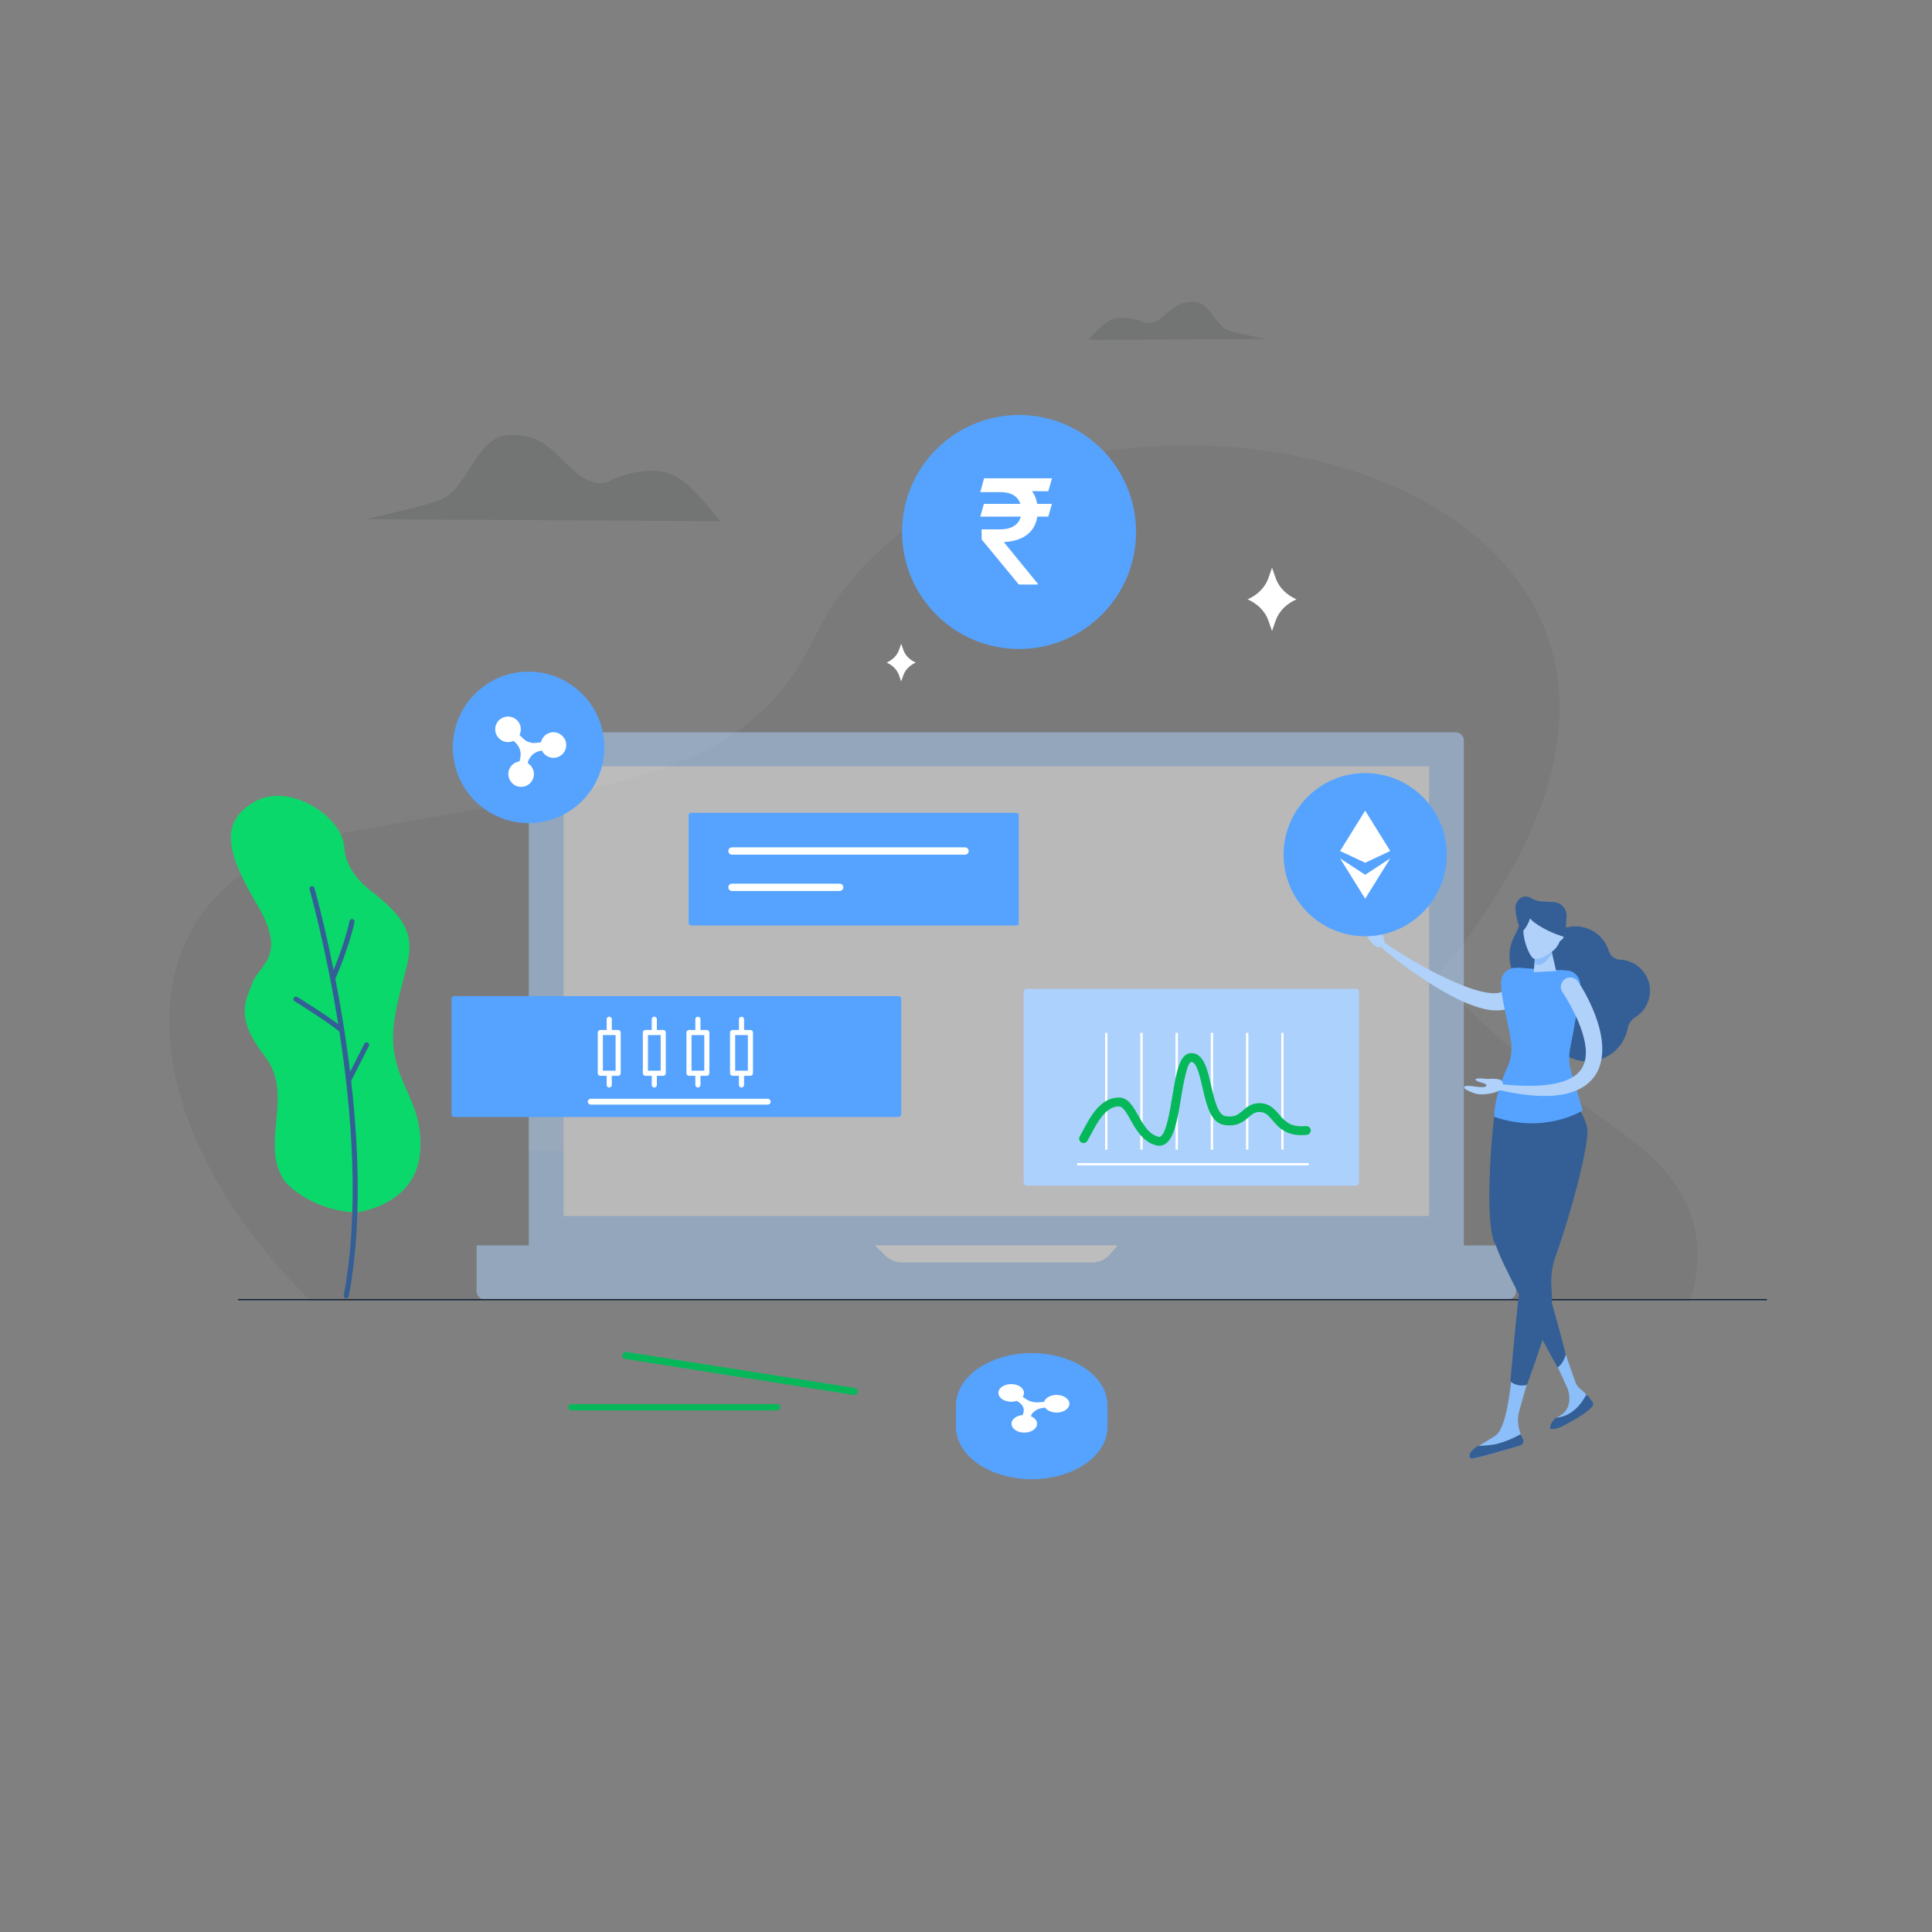 <svg
  width="200"
  height="200"
  viewBox="0 0 200 200"
  fill="none"
  xmlns="http://www.w3.org/2000/svg"
>
  <rect x="0" y="0" width="200" height="200" fill="#808080" stroke="none"/>
  <g clip-path="url(#clip0_64_77)">
    <path
      opacity="0.05"
      d="M163.941 114.442C152.039 105.774 148.89 100.853 148.89 100.853C194.529 46.275 102.306 28.458 84.338 65.983C76.849 81.625 61.597 81.292 35.661 86.206C11.706 90.744 12.454 115.392 32.199 134.679H174.979C178.329 123.053 169.373 118.397 163.941 114.442Z"
      fill="#040A11"
    />
    <path
      opacity="0.1"
      d="M74.548 53.949C74.548 53.949 73.243 52.235 72.444 51.449C71.003 50.034 69.352 47.533 64.07 49.377C63.659 49.52 63.261 49.71 62.866 49.901C62.4 50.126 60.958 50.132 59.481 48.792C57.134 46.664 56.215 45.057 52.999 45.007C49.257 44.949 48.668 50.277 45.76 51.641C43.909 52.51 39.025 53.372 38.016 53.756L74.548 53.949Z"
      fill="#040A11"
    />
    <path
      d="M36.753 125.515C37 125.53 43.227 124.782 43.51 118.992C43.793 113.202 39.825 111.767 40.869 105.322C41.914 98.875 44.653 97.023 38.514 92.318C38.514 92.318 35.776 90.424 35.648 87.766C35.495 84.585 30.004 80.894 26.321 83.016C22.638 85.138 23.503 88.416 26.657 93.721C29.811 99.026 26.772 99.953 26.166 101.667C25.56 103.382 24.154 105.182 27.373 109.281C30.592 113.38 26.757 118.385 29.497 122.31C29.497 122.31 31.902 125.216 36.753 125.515Z"
      fill="#0AD86A"
    />
    <path
      d="M35.781 134.39C35.716 134.374 35.66 134.334 35.624 134.277C35.588 134.221 35.575 134.153 35.587 134.087C38.932 116.413 32.114 92.311 32.045 92.069C32.035 92.036 32.032 92.002 32.036 91.967C32.04 91.933 32.051 91.9 32.068 91.87C32.084 91.84 32.107 91.813 32.134 91.791C32.161 91.77 32.192 91.754 32.225 91.744C32.258 91.735 32.293 91.732 32.327 91.736C32.362 91.74 32.395 91.75 32.425 91.767C32.455 91.784 32.482 91.807 32.503 91.833C32.525 91.86 32.541 91.892 32.55 91.925C32.62 92.167 39.472 116.39 36.104 134.185C36.097 134.22 36.083 134.254 36.063 134.283C36.043 134.313 36.017 134.338 35.987 134.357C35.957 134.377 35.923 134.39 35.887 134.395C35.852 134.401 35.816 134.399 35.781 134.39Z"
      fill="#345F96"
    />
    <path
      d="M34.385 101.529C34.347 101.52 34.313 101.503 34.283 101.478C34.253 101.454 34.23 101.423 34.213 101.389C34.196 101.355 34.187 101.317 34.186 101.278C34.186 101.24 34.194 101.202 34.209 101.167C34.223 101.136 35.613 98.012 36.183 95.345C36.199 95.278 36.24 95.22 36.298 95.183C36.357 95.146 36.427 95.134 36.494 95.149C36.562 95.162 36.621 95.203 36.659 95.26C36.697 95.318 36.711 95.388 36.697 95.455C36.116 98.177 34.703 101.35 34.689 101.382C34.636 101.5 34.506 101.56 34.385 101.529ZM35.284 106.876C35.246 106.867 35.211 106.848 35.181 106.823C33.86 105.731 30.535 103.672 30.501 103.652C30.472 103.634 30.447 103.61 30.426 103.582C30.406 103.554 30.392 103.522 30.384 103.489C30.376 103.455 30.375 103.42 30.38 103.386C30.386 103.352 30.398 103.32 30.416 103.29C30.434 103.26 30.458 103.235 30.486 103.215C30.514 103.194 30.545 103.18 30.579 103.172C30.613 103.164 30.648 103.163 30.682 103.169C30.716 103.174 30.748 103.186 30.778 103.205C30.915 103.29 34.167 105.303 35.516 106.419C35.563 106.457 35.595 106.51 35.607 106.568C35.62 106.626 35.611 106.688 35.584 106.741C35.557 106.794 35.513 106.837 35.458 106.862C35.403 106.886 35.342 106.891 35.284 106.876ZM36.031 112.082C35.992 112.072 35.957 112.054 35.926 112.029C35.896 112.004 35.872 111.972 35.856 111.936C35.839 111.9 35.831 111.861 35.832 111.822C35.833 111.782 35.843 111.743 35.86 111.708L37.714 108.048C37.728 108.017 37.75 107.988 37.776 107.965C37.802 107.942 37.833 107.924 37.866 107.913C37.899 107.902 37.934 107.897 37.969 107.9C38.004 107.902 38.038 107.912 38.069 107.928C38.101 107.943 38.128 107.965 38.151 107.992C38.173 108.019 38.19 108.05 38.201 108.083C38.211 108.116 38.215 108.151 38.212 108.186C38.209 108.221 38.199 108.255 38.182 108.286L36.329 111.946C36.302 111.999 36.258 112.042 36.204 112.067C36.149 112.092 36.088 112.097 36.031 112.082Z"
      fill="#345F96"
    />
    <path
      d="M93.521 67.296L93.291 66.639L93.061 67.296C92.867 67.849 92.406 68.316 91.783 68.591C92.406 68.868 92.867 69.335 93.061 69.888L93.291 70.544L93.521 69.888C93.715 69.334 94.176 68.868 94.8 68.591C94.176 68.316 93.715 67.849 93.521 67.296ZM132.066 59.87L131.68 58.769L131.295 59.87C130.969 60.797 130.197 61.58 129.151 62.043C130.197 62.506 130.969 63.289 131.295 64.217L131.68 65.318L132.066 64.217C132.391 63.289 133.164 62.506 134.209 62.043C133.164 61.58 132.391 60.797 132.066 59.87Z"
      fill="white"
    />
    <g opacity="0.5">
      <path
        d="M151.539 128.923H54.738V76.659C54.738 76.548 54.76 76.437 54.803 76.334C54.846 76.231 54.909 76.137 54.988 76.057C55.067 75.978 55.161 75.915 55.264 75.873C55.368 75.83 55.478 75.807 55.59 75.807H150.687C150.799 75.807 150.91 75.83 151.013 75.873C151.116 75.915 151.21 75.978 151.29 76.057C151.368 76.137 151.431 76.231 151.474 76.334C151.517 76.437 151.539 76.548 151.539 76.659V128.923ZM156.065 134.539H50.212C49.98 134.539 49.757 134.447 49.592 134.282C49.427 134.117 49.335 133.894 49.335 133.662V128.923H156.942V133.662C156.942 133.894 156.849 134.117 156.685 134.282C156.521 134.447 156.297 134.539 156.065 134.539Z"
        fill="#ACD1FD"
      />
      <path
        d="M90.563 128.923L91.695 130.013C92.145 130.445 92.745 130.686 93.368 130.686H113.074C113.418 130.686 113.758 130.613 114.07 130.472C114.383 130.33 114.662 130.123 114.888 129.864L115.714 128.923H90.563Z"
        fill="white"
      />
      <path
        d="M58.339 79.322H147.937V125.882H58.339V79.322Z"
        fill="#F7F7F7"
      />
    </g>
    <path
      d="M24.697 134.539H182.864"
      stroke="#102136"
      stroke-width="0.125"
      stroke-miterlimit="10"
      stroke-linecap="round"
      stroke-linejoin="round"
    />
    <path
      d="M105.493 67.181C112.18 67.181 117.602 61.759 117.602 55.072C117.602 48.384 112.18 42.962 105.493 42.962C98.804 42.962 93.383 48.384 93.383 55.072C93.383 61.759 98.804 67.181 105.493 67.181Z"
      fill="#55A3FF"
    />
    <path
      d="M105.493 65.317C99.843 65.317 95.246 60.721 95.246 55.072C95.246 49.422 99.843 44.825 105.493 44.825C111.142 44.825 115.738 49.422 115.738 55.072C115.738 60.721 111.142 65.317 105.493 65.317Z"
      fill="#55A3FF"
    />
    <path
      d="M108.897 52.158L108.52 53.483H101.479L101.855 52.158H108.897ZM105.47 60.514L101.624 55.847L101.614 54.8H103.521C103.997 54.8 104.399 54.726 104.729 54.58C105.059 54.432 105.309 54.22 105.481 53.94C105.652 53.657 105.738 53.314 105.738 52.909C105.738 52.308 105.559 51.83 105.202 51.475C104.843 51.121 104.283 50.943 103.521 50.943H101.479L101.872 49.515H103.521C104.408 49.515 105.141 49.656 105.717 49.939C106.293 50.222 106.723 50.614 107.006 51.116C107.289 51.617 107.43 52.195 107.43 52.85C107.43 53.434 107.314 53.962 107.081 54.434C106.849 54.907 106.478 55.292 105.969 55.589C105.461 55.886 104.793 56.06 103.966 56.111L103.918 56.121L107.43 60.423V60.514H105.47ZM108.902 49.515L108.52 50.852L102.892 50.82L103.274 49.515H108.902Z"
      fill="white"
    />
    <path
      d="M54.719 85.207C59.049 85.207 62.559 81.698 62.559 77.368C62.559 73.038 59.049 69.527 54.719 69.527C50.389 69.527 46.878 73.038 46.878 77.368C46.878 81.698 50.389 85.207 54.719 85.207Z"
      fill="#55A3FF"
    />
    <path
      d="M54.719 84.001C51.06 84.001 48.085 81.025 48.085 77.367C48.085 73.709 51.061 70.734 54.719 70.734C58.377 70.734 61.352 73.709 61.352 77.367C61.352 81.025 58.377 84.001 54.719 84.001Z"
      fill="#55A3FF"
    />
    <path
      d="M58.6 76.905C58.485 76.219 57.836 75.731 57.146 75.808C56.87 75.839 56.611 75.955 56.405 76.142C56.199 76.328 56.057 76.574 55.998 76.846L55.492 76.906C55.246 76.936 54.998 76.909 54.764 76.828C54.53 76.747 54.318 76.615 54.142 76.439L53.782 76.079C53.903 75.829 53.944 75.548 53.897 75.275C53.85 75.001 53.719 74.749 53.521 74.554C53.026 74.067 52.213 74.05 51.7 74.518C51.567 74.639 51.46 74.785 51.385 74.948C51.31 75.111 51.27 75.288 51.266 75.468C51.261 75.647 51.294 75.826 51.36 75.992C51.427 76.159 51.527 76.309 51.654 76.436C51.849 76.632 52.099 76.76 52.371 76.806C52.644 76.851 52.923 76.811 53.171 76.69L53.42 76.939C53.612 77.132 53.753 77.369 53.831 77.629C53.908 77.891 53.919 78.166 53.863 78.432L53.782 78.817C53.506 78.852 53.248 78.971 53.045 79.16C52.841 79.349 52.702 79.596 52.647 79.868C52.509 80.549 52.938 81.239 53.61 81.414C53.918 81.495 54.246 81.462 54.532 81.322C54.819 81.18 55.044 80.941 55.168 80.647C55.291 80.353 55.305 80.024 55.206 79.721C55.106 79.417 54.901 79.161 54.627 78.996C54.697 78.663 54.871 78.359 55.122 78.129C55.374 77.899 55.691 77.753 56.03 77.712L56.101 77.704C56.24 77.992 56.478 78.219 56.771 78.345C57.065 78.471 57.394 78.487 57.697 78.39C58.002 78.292 58.261 78.088 58.426 77.816C58.592 77.543 58.654 77.22 58.6 76.905Z"
      fill="white"
    />
    <path
      d="M98.966 145.483H114.646V147.719H98.966V145.483Z"
      fill="#55A3FF"
    />
    <path
      d="M106.805 142.312C102.475 142.312 98.966 144.732 98.966 147.718C98.966 150.704 102.476 153.125 106.805 153.125C111.135 153.125 114.646 150.704 114.646 147.718C114.646 144.732 111.135 142.312 106.805 142.312Z"
      fill="#55A3FF"
    />
    <path
      d="M106.805 150.889C111.135 150.889 114.646 148.469 114.646 145.483C114.646 142.497 111.135 140.076 106.805 140.076C102.476 140.076 98.966 142.497 98.966 145.483C98.966 148.469 102.476 150.889 106.805 150.889Z"
      fill="#55A3FF"
    />
    <path
      d="M106.805 150.057C103.148 150.057 100.172 148.005 100.172 145.483C100.172 142.96 103.148 140.908 106.805 140.908C110.463 140.908 113.439 142.96 113.439 145.483C113.439 148.005 110.464 150.057 106.805 150.057Z"
      fill="#55A3FF"
    />
    <path
      d="M110.687 145.164C110.572 144.691 109.923 144.354 109.232 144.407C108.651 144.452 108.202 144.75 108.085 145.123L107.579 145.164C107.081 145.205 106.584 145.087 106.23 144.842L105.869 144.594C106.111 144.251 106.024 143.825 105.607 143.542C105.112 143.206 104.3 143.195 103.786 143.517C103.223 143.872 103.208 144.474 103.74 144.84C104.151 145.123 104.763 145.181 105.257 145.016L105.507 145.187C105.897 145.457 106.064 145.844 105.949 146.217L105.868 146.482C105.32 146.53 104.85 146.811 104.733 147.207C104.595 147.677 105.024 148.153 105.696 148.273C106.433 148.406 107.173 148.086 107.329 147.578C107.449 147.186 107.185 146.8 106.714 146.605C106.858 146.134 107.423 145.777 108.117 145.72L108.188 145.714C108.428 146.055 108.961 146.271 109.538 146.223C110.285 146.161 110.813 145.681 110.687 145.164Z"
      fill="white"
    />
    <path
      opacity="0.16"
      d="M102.466 99.064H67.347C67.28 99.064 67.216 99.038 67.169 98.991C67.121 98.944 67.095 98.88 67.095 98.813V87.655C67.095 87.621 67.101 87.589 67.114 87.558C67.126 87.528 67.145 87.5 67.169 87.477C67.192 87.453 67.219 87.434 67.25 87.422C67.281 87.409 67.314 87.403 67.347 87.403H102.466C102.605 87.403 102.718 87.516 102.718 87.655V98.813C102.718 98.846 102.711 98.878 102.699 98.909C102.686 98.94 102.667 98.968 102.644 98.991C102.62 99.015 102.593 99.033 102.562 99.046C102.532 99.058 102.499 99.064 102.466 99.064Z"
      fill="#B8B8B8"
    />
    <path
      d="M105.215 95.806H71.531C71.465 95.806 71.403 95.78 71.356 95.734C71.31 95.688 71.284 95.625 71.284 95.56V84.391C71.284 84.254 71.394 84.144 71.531 84.144H105.215C105.352 84.144 105.462 84.254 105.462 84.391V95.56C105.462 95.625 105.436 95.687 105.39 95.734C105.344 95.78 105.281 95.806 105.215 95.806Z"
      fill="#55A3FF"
    />
    <path
      d="M99.897 88.475H75.775C75.725 88.475 75.676 88.466 75.63 88.446C75.584 88.427 75.542 88.4 75.507 88.364C75.472 88.329 75.444 88.287 75.425 88.242C75.406 88.196 75.397 88.147 75.397 88.097C75.397 87.887 75.566 87.718 75.775 87.718H99.897C100.107 87.718 100.276 87.887 100.276 88.097C100.276 88.147 100.266 88.196 100.247 88.242C100.228 88.287 100.2 88.329 100.165 88.364C100.13 88.4 100.088 88.427 100.042 88.446C99.996 88.466 99.947 88.475 99.897 88.475ZM86.921 92.233H75.775C75.725 92.233 75.676 92.222 75.63 92.203C75.584 92.185 75.542 92.156 75.507 92.122C75.472 92.087 75.444 92.045 75.425 91.999C75.406 91.952 75.397 91.903 75.397 91.853C75.397 91.644 75.566 91.475 75.775 91.475H86.921C87.131 91.475 87.299 91.644 87.299 91.853C87.299 92.063 87.131 92.233 86.921 92.233Z"
      fill="white"
    />
    <path
      opacity="0.16"
      d="M87.309 119.127H54.738V106.861C54.738 106.723 54.85 106.61 54.989 106.61H87.309C87.448 106.61 87.56 106.723 87.56 106.861V118.876C87.56 119.015 87.448 119.127 87.309 119.127Z"
      fill="#B8B8B8"
    />
    <path
      d="M92.993 115.631H47.04C46.961 115.631 46.885 115.599 46.828 115.543C46.773 115.487 46.741 115.411 46.741 115.332V103.412C46.741 103.247 46.875 103.114 47.04 103.114H92.993C93.157 103.114 93.291 103.247 93.291 103.412V115.332C93.291 115.371 93.283 115.41 93.269 115.447C93.253 115.483 93.231 115.516 93.203 115.543C93.176 115.571 93.143 115.593 93.106 115.608C93.07 115.623 93.032 115.631 92.993 115.631Z"
      fill="#55A3FF"
    />
    <path
      d="M140.35 122.734H106.304C106.217 122.734 106.133 122.699 106.071 122.638C106.01 122.576 105.975 122.493 105.975 122.405V102.694C105.975 102.512 106.123 102.365 106.304 102.365H140.35C140.532 102.365 140.679 102.512 140.679 102.694V122.405C140.679 122.587 140.532 122.734 140.35 122.734Z"
      fill="#ACD1FD"
    />
    <path
      d="M132.636 106.923H132.878V119.009H132.636V106.923ZM128.988 106.923H129.23V119.009H128.988V106.923ZM125.341 106.923H125.582V119.009H125.341V106.923ZM121.693 106.923H121.935V119.009H121.693V106.923ZM118.045 106.923H118.287V119.009H118.045V106.923ZM114.398 106.923H114.639V119.009H114.398V106.923ZM111.51 120.4H135.469V120.642H111.51V120.4Z"
      fill="white"
    />
    <path
      d="M120.007 118.608C119.91 118.608 119.811 118.595 119.711 118.571C118.322 118.229 117.605 116.953 117.027 115.927C116.626 115.211 116.246 114.535 115.831 114.535C114.477 114.535 113.626 116.134 112.941 117.418C112.821 117.649 112.695 117.877 112.566 118.102C112.536 118.155 112.496 118.201 112.448 118.237C112.4 118.274 112.345 118.301 112.287 118.317C112.229 118.332 112.168 118.336 112.108 118.327C112.048 118.319 111.991 118.299 111.939 118.268C111.887 118.237 111.841 118.197 111.805 118.149C111.768 118.102 111.741 118.047 111.726 117.989C111.71 117.93 111.707 117.869 111.715 117.81C111.724 117.75 111.743 117.693 111.773 117.64C111.886 117.446 112.005 117.224 112.131 116.987C112.889 115.564 113.926 113.617 115.831 113.617C116.783 113.617 117.291 114.521 117.828 115.477C118.369 116.439 118.927 117.433 119.931 117.68C120.014 117.701 120.072 117.692 120.14 117.647C120.733 117.256 121.078 115.181 121.354 113.514C121.77 111.005 122.1 109.017 123.33 109.017C123.346 109.017 123.363 109.017 123.38 109.018C124.617 109.07 124.987 110.683 125.379 112.39C125.706 113.816 126.076 115.432 126.877 115.548C127.824 115.688 128.191 115.367 128.658 114.962C129.092 114.586 129.636 114.121 130.617 114.209C131.493 114.29 131.989 114.867 132.426 115.377C133.024 116.073 133.584 116.73 135.188 116.568C135.441 116.553 135.665 116.727 135.691 116.978C135.703 117.099 135.667 117.22 135.59 117.315C135.513 117.409 135.402 117.469 135.28 117.481C133.203 117.693 132.387 116.74 131.73 115.975C131.288 115.461 131.015 115.168 130.533 115.123C129.937 115.067 129.654 115.314 129.26 115.655C128.746 116.102 128.107 116.655 126.744 116.457C125.323 116.249 124.897 114.392 124.484 112.596C124.215 111.421 123.879 109.958 123.341 109.935H123.335C122.878 109.935 122.461 112.452 122.26 113.665C121.906 115.793 121.573 117.802 120.646 118.413C120.456 118.539 120.234 118.607 120.007 118.608ZM88.374 144.407L64.721 140.68C64.673 140.673 64.627 140.656 64.586 140.63C64.545 140.605 64.509 140.572 64.481 140.533C64.452 140.494 64.431 140.449 64.42 140.402C64.409 140.355 64.407 140.306 64.415 140.258C64.422 140.211 64.439 140.165 64.464 140.124C64.489 140.082 64.522 140.047 64.562 140.018C64.601 139.989 64.645 139.969 64.692 139.958C64.739 139.947 64.788 139.945 64.836 139.952L88.49 143.679C88.583 143.698 88.664 143.753 88.718 143.83C88.773 143.909 88.795 144.005 88.78 144.098C88.765 144.192 88.715 144.276 88.639 144.334C88.564 144.391 88.469 144.418 88.374 144.407ZM80.434 146.003H59.151C59.064 146.003 58.981 145.969 58.919 145.907C58.858 145.845 58.823 145.763 58.823 145.675C58.823 145.589 58.858 145.505 58.919 145.444C58.981 145.383 59.064 145.348 59.151 145.348H80.434C80.522 145.348 80.604 145.383 80.666 145.444C80.728 145.505 80.762 145.589 80.762 145.675C80.762 145.763 80.728 145.845 80.666 145.907C80.604 145.969 80.522 146.003 80.434 146.003Z"
      fill="#07B85A"
    />
    <path
      opacity="0.1"
      d="M112.651 35.177C112.651 35.177 113.306 34.424 113.707 34.079C114.429 33.458 115.258 32.36 117.907 33.169C118.113 33.232 118.313 33.316 118.511 33.4C118.745 33.499 119.469 33.501 120.209 32.913C121.387 31.978 121.847 31.273 123.461 31.25C125.338 31.225 125.633 33.565 127.092 34.164C128.02 34.545 130.47 34.924 130.977 35.093L112.651 35.177Z"
      fill="#040A11"
    />
    <path
      d="M162.012 139.99C162.012 139.99 162.945 142.744 163.137 143.2C163.296 143.576 163.635 143.829 163.958 144.08C164.061 144.16 164.163 144.342 164.251 144.495C164.32 144.618 164.316 144.763 164.26 144.893C163.283 147.163 160.636 147.951 160.585 147.774C160.492 147.454 160.912 146.844 161.474 146.558C162.039 146.271 162.388 145.682 162.447 145.051C162.494 144.548 162.41 144.042 162.205 143.582L161.258 141.517L162.012 139.99ZM158.095 143.156L157.288 145.998C157.042 146.868 157.115 147.797 157.495 148.617C157.545 148.725 157.572 148.842 157.572 148.961C157.573 149.08 157.548 149.197 157.5 149.306C157.451 149.414 157.38 149.51 157.29 149.589C157.201 149.667 157.095 149.725 156.981 149.759C155.415 150.222 152.378 151.1 152.252 150.98C151.606 150.369 153.448 149.522 154.826 148.6C155.755 147.979 156.269 144.873 156.481 142.481L157.88 142.917C157.987 142.953 158.07 143.044 158.095 143.156Z"
      fill="#8CBEFA"
    />
    <path
      d="M155.082 149.436C154.435 149.611 153.734 149.64 153.091 149.683C153.016 149.688 152.945 149.713 152.884 149.755C152.245 150.196 151.909 150.657 152.252 150.981C152.389 151.112 155.957 150.065 157.35 149.65C157.418 149.63 157.481 149.595 157.534 149.548C157.588 149.501 157.63 149.443 157.66 149.377C157.689 149.312 157.704 149.242 157.703 149.171C157.702 149.099 157.686 149.029 157.655 148.965L157.422 148.463C156.684 148.877 155.903 149.215 155.082 149.436ZM158.653 111.059C160.333 111.384 161.666 113.413 161.248 115.575C161.009 116.817 159.597 121.233 158.121 124.703C157.554 126.035 157.67 127.587 158.529 128.752C158.666 128.934 158.784 129.128 158.882 129.333C159.362 130.345 161.097 136.268 162.09 140.211C161.966 140.713 161.628 141.34 161.236 141.542C159.294 138.134 156.174 131.934 155.664 130.857C155.381 130.259 155.073 129.568 154.856 128.923C153.582 127.029 154.408 116.88 154.795 114.875C155.213 112.714 156.974 110.735 158.653 111.059Z"
      fill="#345F96"
    />
    <path
      d="M161.476 98.996C161.578 97.14 160.495 95.571 159.057 95.491C157.618 95.412 156.369 96.852 156.266 98.708C156.164 100.564 157.247 102.133 158.686 102.212C160.124 102.291 161.374 100.852 161.476 98.996Z"
      fill="#345F96"
    />
    <path
      d="M159.47 99.233C159.614 97.376 161.206 95.895 163.069 95.891C164.722 95.888 166.089 96.976 166.542 98.447C166.701 98.963 167.178 99.319 167.717 99.341C167.941 99.35 168.169 99.383 168.401 99.444C169.747 99.798 170.74 101.006 170.808 102.396C170.868 103.65 170.223 104.736 169.25 105.322C168.835 105.573 168.583 106.012 168.491 106.487C168.062 108.687 165.948 110.203 163.652 109.824C161.689 109.499 160.198 107.786 160.139 105.797C160.103 104.577 160.581 103.486 161.36 102.7C160.143 102.04 159.355 100.712 159.47 99.233ZM159.11 94.389C159.11 94.389 157.594 95.231 157.704 96.483C157.704 96.483 156.951 95.886 156.879 93.967C156.83 92.636 159.11 94.389 159.11 94.389Z"
      fill="#345F96"
    />
    <path
      d="M157.76 101.91C157.726 102.346 157.63 102.827 157.372 103.306C157.232 103.55 157.054 103.772 156.844 103.96C156.633 104.14 156.395 104.284 156.137 104.388C155.644 104.579 155.175 104.613 154.752 104.598C154.327 104.581 153.934 104.514 153.559 104.425C152.81 104.242 152.126 103.975 151.466 103.682C150.813 103.391 150.175 103.067 149.554 102.712C148.322 102.013 147.147 101.243 146.005 100.434C144.863 99.623 143.757 98.772 142.71 97.83C142.656 97.782 142.623 97.716 142.617 97.644C142.612 97.573 142.634 97.502 142.678 97.446C142.723 97.39 142.788 97.353 142.859 97.344C142.93 97.334 143.002 97.353 143.06 97.394L143.064 97.397C143.616 97.796 144.194 98.172 144.776 98.536C145.357 98.903 145.944 99.258 146.539 99.603C147.727 100.289 148.94 100.93 150.176 101.486C150.795 101.761 151.416 102.024 152.041 102.245C152.664 102.467 153.297 102.651 153.904 102.751C154.207 102.802 154.503 102.829 154.771 102.82C155.039 102.815 155.271 102.763 155.419 102.688C155.567 102.61 155.629 102.538 155.696 102.406C155.756 102.267 155.803 102.056 155.807 101.802C155.81 101.671 155.837 101.541 155.891 101.422C155.944 101.301 156.02 101.194 156.115 101.103C156.211 101.013 156.324 100.944 156.447 100.898C156.57 100.853 156.701 100.833 156.832 100.839C156.963 100.845 157.091 100.878 157.209 100.934C157.328 100.991 157.433 101.071 157.52 101.169C157.607 101.268 157.673 101.383 157.714 101.507C157.756 101.631 157.772 101.763 157.762 101.894L157.76 101.91Z"
      fill="#AFD1FA"
    />
    <path
      d="M156.697 108.31C156.208 106.511 155.235 102.703 155.403 101.486C155.455 101.11 155.647 100.767 155.94 100.526C156.233 100.286 156.607 100.164 156.985 100.185L162.087 100.467C162.493 100.489 162.875 100.668 163.151 100.968C163.427 101.267 163.576 101.662 163.565 102.069C163.527 103.549 162.661 106.874 162.18 108.612L156.697 108.31Z"
      fill="#55A3FF"
    />
    <path
      d="M156.477 143.103C156.439 143.076 156.409 143.04 156.39 142.998C156.371 142.956 156.363 142.909 156.368 142.863C156.682 139.117 157.174 134.347 157.307 133.436C157.322 133.331 157.341 133.228 157.361 133.128C156.802 128.648 157.207 119.106 157.219 117.432C157.235 115.231 158.694 112.826 160.404 112.839C162.115 112.852 163.869 114.72 164.305 116.761C164.593 118.108 162.806 125.096 161.009 130.132C160.632 131.192 160.519 132.322 160.618 133.444C160.687 134.22 160.676 135.014 160.588 135.616C160.457 136.514 159.244 140.131 158.123 143.224C158.108 143.268 158.081 143.307 158.045 143.338C158.01 143.368 157.966 143.389 157.92 143.397C157.424 143.477 156.915 143.405 156.477 143.103Z"
      fill="#345F96"
    />
    <path
      d="M162.64 110.885C162.417 110.13 162.381 109.332 162.535 108.56C162.893 106.766 163.53 103.385 163.569 101.937C163.578 101.565 163.442 101.204 163.189 100.93C162.937 100.657 162.587 100.493 162.216 100.473L161.46 100.432C161.135 101.084 160.496 101.567 159.547 101.514C158.599 101.462 158.018 100.912 157.765 100.228L157.055 100.189C157.736 101.884 157.338 104.048 155.94 105.247C156.139 106.133 156.298 107.023 156.414 107.743C156.571 108.718 156.423 109.717 155.993 110.606C155.254 112.135 154.6 114.616 154.699 115.619C159.981 117.435 163.841 114.949 163.841 114.949L162.64 110.885Z"
      fill="#55A3FF"
    />
    <path
      d="M158.766 100.636L161.093 100.52L160.5 97.947L158.994 98.05L158.766 100.636Z"
      fill="#AFD1FA"
    />
    <path
      d="M158.994 98.05L160.5 97.947L160.686 98.75C160.33 99.109 159.854 99.902 159.31 99.872C159.142 99.863 158.981 99.805 158.845 99.707L158.994 98.05Z"
      fill="#8CBEFA"
    />
    <path
      d="M158.875 99.271C159.383 99.299 159.946 99.075 160.74 98.455C161.196 98.1 161.554 97.455 161.579 97.008L161.716 94.533L157.905 94.323C157.905 94.323 157.547 95.621 157.753 96.94C157.908 97.93 158.475 99.25 158.875 99.271Z"
      fill="#AFD1FA"
    />
    <path
      d="M160.959 96.505C160.932 96.987 161.142 97.391 161.427 97.407C161.712 97.423 162.062 96.808 162.088 96.324C162.115 95.842 161.809 95.674 161.523 95.658C161.238 95.643 160.986 96.021 160.959 96.505Z"
      fill="#AFD1FA"
    />
    <path
      d="M162.169 94.859C162.179 94.676 162.153 94.492 162.092 94.318C162.031 94.144 161.936 93.985 161.813 93.847C161.691 93.71 161.542 93.599 161.376 93.52C161.21 93.44 161.031 93.394 160.847 93.383L159.56 93.313C159.197 93.293 158.845 93.179 158.538 92.982C158.099 92.7 157.52 92.754 157.188 93.157C156.828 93.592 156.65 94.192 157.468 94.802C157.874 95.105 158.507 94.829 158.911 94.986C158.936 94.986 158.959 94.983 158.985 94.985L160.119 95.047C160.513 95.069 160.797 95.408 160.786 95.802C160.783 95.923 160.827 96.039 160.908 96.128C160.99 96.216 161.103 96.27 161.224 96.276L161.273 96.279L161.488 95.707L162.073 96.595L162.169 94.859Z"
      fill="#345F96"
    />
    <path
      d="M142.932 96.27C142.932 96.27 143.543 97.468 143.239 97.775C142.935 98.082 142.675 98.233 142.211 97.808C141.746 97.383 141.313 96.578 141.149 96.044C140.985 95.509 141.089 94.497 141.171 94.397C141.473 94.029 141.667 95.029 141.785 95.507C141.903 95.987 142.084 96.516 142.299 96.395C142.513 96.273 142.219 95.372 142.418 95.15C142.617 94.93 142.932 96.27 142.932 96.27ZM153.979 111.697C153.979 111.697 155.316 111.554 155.495 111.947C155.674 112.34 155.722 112.637 155.159 112.92C154.596 113.201 153.69 113.32 153.132 113.282C152.574 113.245 151.666 112.786 151.601 112.673C151.365 112.261 152.368 112.436 152.858 112.496C153.348 112.557 153.907 112.577 153.87 112.333C153.833 112.089 152.885 112.043 152.75 111.777C152.615 111.513 153.979 111.697 153.979 111.697Z"
      fill="#AFD1FA"
    />
    <path
      d="M158.192 94.295C158.289 94.868 158.084 95.167 159.887 96.151C161.692 97.135 162.299 96.791 162.826 97.773C162.826 97.773 162.659 96.185 161.666 95.589C160.672 94.992 158.917 94.542 158.416 93.259C158.416 93.259 158.126 93.905 158.192 94.295Z"
      fill="#345F96"
    />
    <path
      d="M163.367 101.613C163.628 102.001 163.836 102.355 164.047 102.737C164.256 103.114 164.452 103.497 164.635 103.887C164.996 104.671 165.312 105.484 165.544 106.339C165.769 107.197 165.913 108.103 165.854 109.056C165.82 109.532 165.73 110.019 165.554 110.491C165.381 110.969 165.114 111.408 164.769 111.784C164.429 112.159 164.024 112.458 163.602 112.684C163.18 112.91 162.741 113.068 162.304 113.183C161.867 113.299 161.43 113.362 160.995 113.411C160.561 113.446 160.129 113.466 159.703 113.454C157.996 113.426 156.35 113.125 154.742 112.733C154.672 112.716 154.612 112.674 154.573 112.614C154.534 112.555 154.52 112.483 154.532 112.413C154.544 112.342 154.583 112.28 154.639 112.237C154.696 112.194 154.768 112.175 154.838 112.182L154.841 112.183C156.461 112.357 158.09 112.476 159.667 112.35C160.453 112.283 161.224 112.154 161.925 111.915C162.62 111.672 163.231 111.301 163.61 110.799C163.995 110.302 164.163 109.674 164.169 108.985C164.173 108.295 164.016 107.566 163.788 106.848C163.563 106.128 163.257 105.416 162.904 104.723C162.73 104.374 162.546 104.03 162.352 103.692C162.161 103.361 161.961 103.035 161.752 102.715L161.739 102.696C161.596 102.48 161.544 102.216 161.595 101.962C161.646 101.707 161.795 101.484 162.012 101.341C162.227 101.197 162.491 101.145 162.746 101.195C163 101.247 163.223 101.396 163.367 101.613Z"
      fill="#AFD1FA"
    />
    <path
      d="M158.543 94.421C158.543 94.421 158.367 96.321 156.653 97.143C156.653 97.143 157.466 95.745 157.468 94.801C157.47 93.858 158.689 93.776 158.543 94.421ZM164.837 145.588C164.893 145.53 164.927 145.453 164.933 145.373C164.938 145.291 164.914 145.211 164.865 145.146C164.782 145.037 164.564 144.736 164.399 144.51C164.327 144.413 164.182 144.426 164.123 144.533C163.464 145.737 162.423 146.648 161.125 146.754C160.691 147.014 160.39 147.636 160.463 147.89C160.48 147.949 161.051 147.988 161.672 147.678C164.424 146.297 164.837 145.588 164.837 145.588Z"
      fill="#345F96"
    />
    <path
      d="M141.322 96.921C145.987 96.921 149.768 93.14 149.768 88.475C149.768 83.811 145.987 80.03 141.322 80.03C136.659 80.03 132.877 83.811 132.877 88.475C132.877 93.14 136.659 96.921 141.322 96.921Z"
      fill="#55A3FF"
    />
    <path
      d="M141.322 95.621C137.382 95.621 134.177 92.416 134.177 88.475C134.177 84.535 137.382 81.33 141.322 81.33C145.262 81.33 148.468 84.535 148.468 88.475C148.468 92.416 145.262 95.621 141.322 95.621Z"
      fill="#55A3FF"
    />
    <path
      d="M141.322 83.915L138.724 88.094L141.322 89.312L143.921 88.094L141.322 83.915Z"
      fill="white"
    />
    <path
      d="M141.322 93.035L143.921 88.856L141.322 90.557L138.724 88.856L141.322 93.035Z"
      fill="white"
    />
    <path
      d="M61.148 114.045H79.48"
      stroke="white"
      stroke-width="0.6"
      stroke-linecap="round"
    />
    <path
      d="M66.812 111.366H67.469V112.314C67.469 112.461 67.588 112.579 67.734 112.579C67.881 112.579 67.999 112.461 67.999 112.314V111.366H68.658C68.805 111.366 68.923 111.248 68.923 111.101V106.886C68.923 106.74 68.805 106.622 68.658 106.622H67.999V105.511C67.999 105.364 67.881 105.246 67.734 105.246C67.588 105.246 67.469 105.364 67.469 105.511V106.622H66.812C66.666 106.622 66.548 106.74 66.548 106.886V111.101C66.548 111.247 66.666 111.366 66.812 111.366ZM67.077 107.151H68.393V110.837H67.077V107.151Z"
      fill="white"
    />
    <path
      d="M62.146 111.366H62.803V112.314C62.803 112.461 62.922 112.579 63.067 112.579C63.214 112.579 63.332 112.461 63.332 112.314V111.366H63.991C64.138 111.366 64.256 111.248 64.256 111.101V106.886C64.256 106.74 64.138 106.622 63.991 106.622H63.332V105.511C63.332 105.364 63.214 105.246 63.067 105.246C62.922 105.246 62.803 105.364 62.803 105.511V106.622H62.146C61.999 106.622 61.881 106.74 61.881 106.886V111.101C61.881 111.247 61.999 111.366 62.146 111.366ZM62.41 107.151H63.727V110.837H62.41V107.151Z"
      fill="white"
    />
    <path
      d="M71.325 111.366H71.982V112.314C71.982 112.461 72.1 112.579 72.247 112.579C72.394 112.579 72.512 112.461 72.512 112.314V111.366H73.171C73.317 111.366 73.436 111.248 73.436 111.101V106.886C73.436 106.74 73.317 106.622 73.171 106.622H72.512V105.511C72.512 105.364 72.394 105.246 72.247 105.246C72.1 105.246 71.982 105.364 71.982 105.511V106.622H71.325C71.178 106.622 71.06 106.74 71.06 106.886V111.101C71.06 111.247 71.178 111.366 71.325 111.366ZM71.59 107.151H72.906V110.837H71.59V107.151Z"
      fill="white"
    />
    <path
      d="M75.838 111.366H76.495V112.314C76.495 112.461 76.613 112.579 76.76 112.579C76.906 112.579 77.024 112.461 77.024 112.314V111.366H77.684C77.83 111.366 77.948 111.248 77.948 111.101V106.886C77.948 106.74 77.83 106.622 77.684 106.622H77.024V105.511C77.024 105.364 76.906 105.246 76.76 105.246C76.613 105.246 76.495 105.364 76.495 105.511V106.622H75.838C75.691 106.622 75.573 106.74 75.573 106.886V111.101C75.573 111.247 75.691 111.366 75.838 111.366ZM76.103 107.151H77.419V110.837H76.103V107.151Z"
      fill="white"
    />
  </g>
  <defs>
    <clipPath id="clip0_64_77">
      <rect width="200" height="200" fill="white" />
    </clipPath>
  </defs>
</svg>
